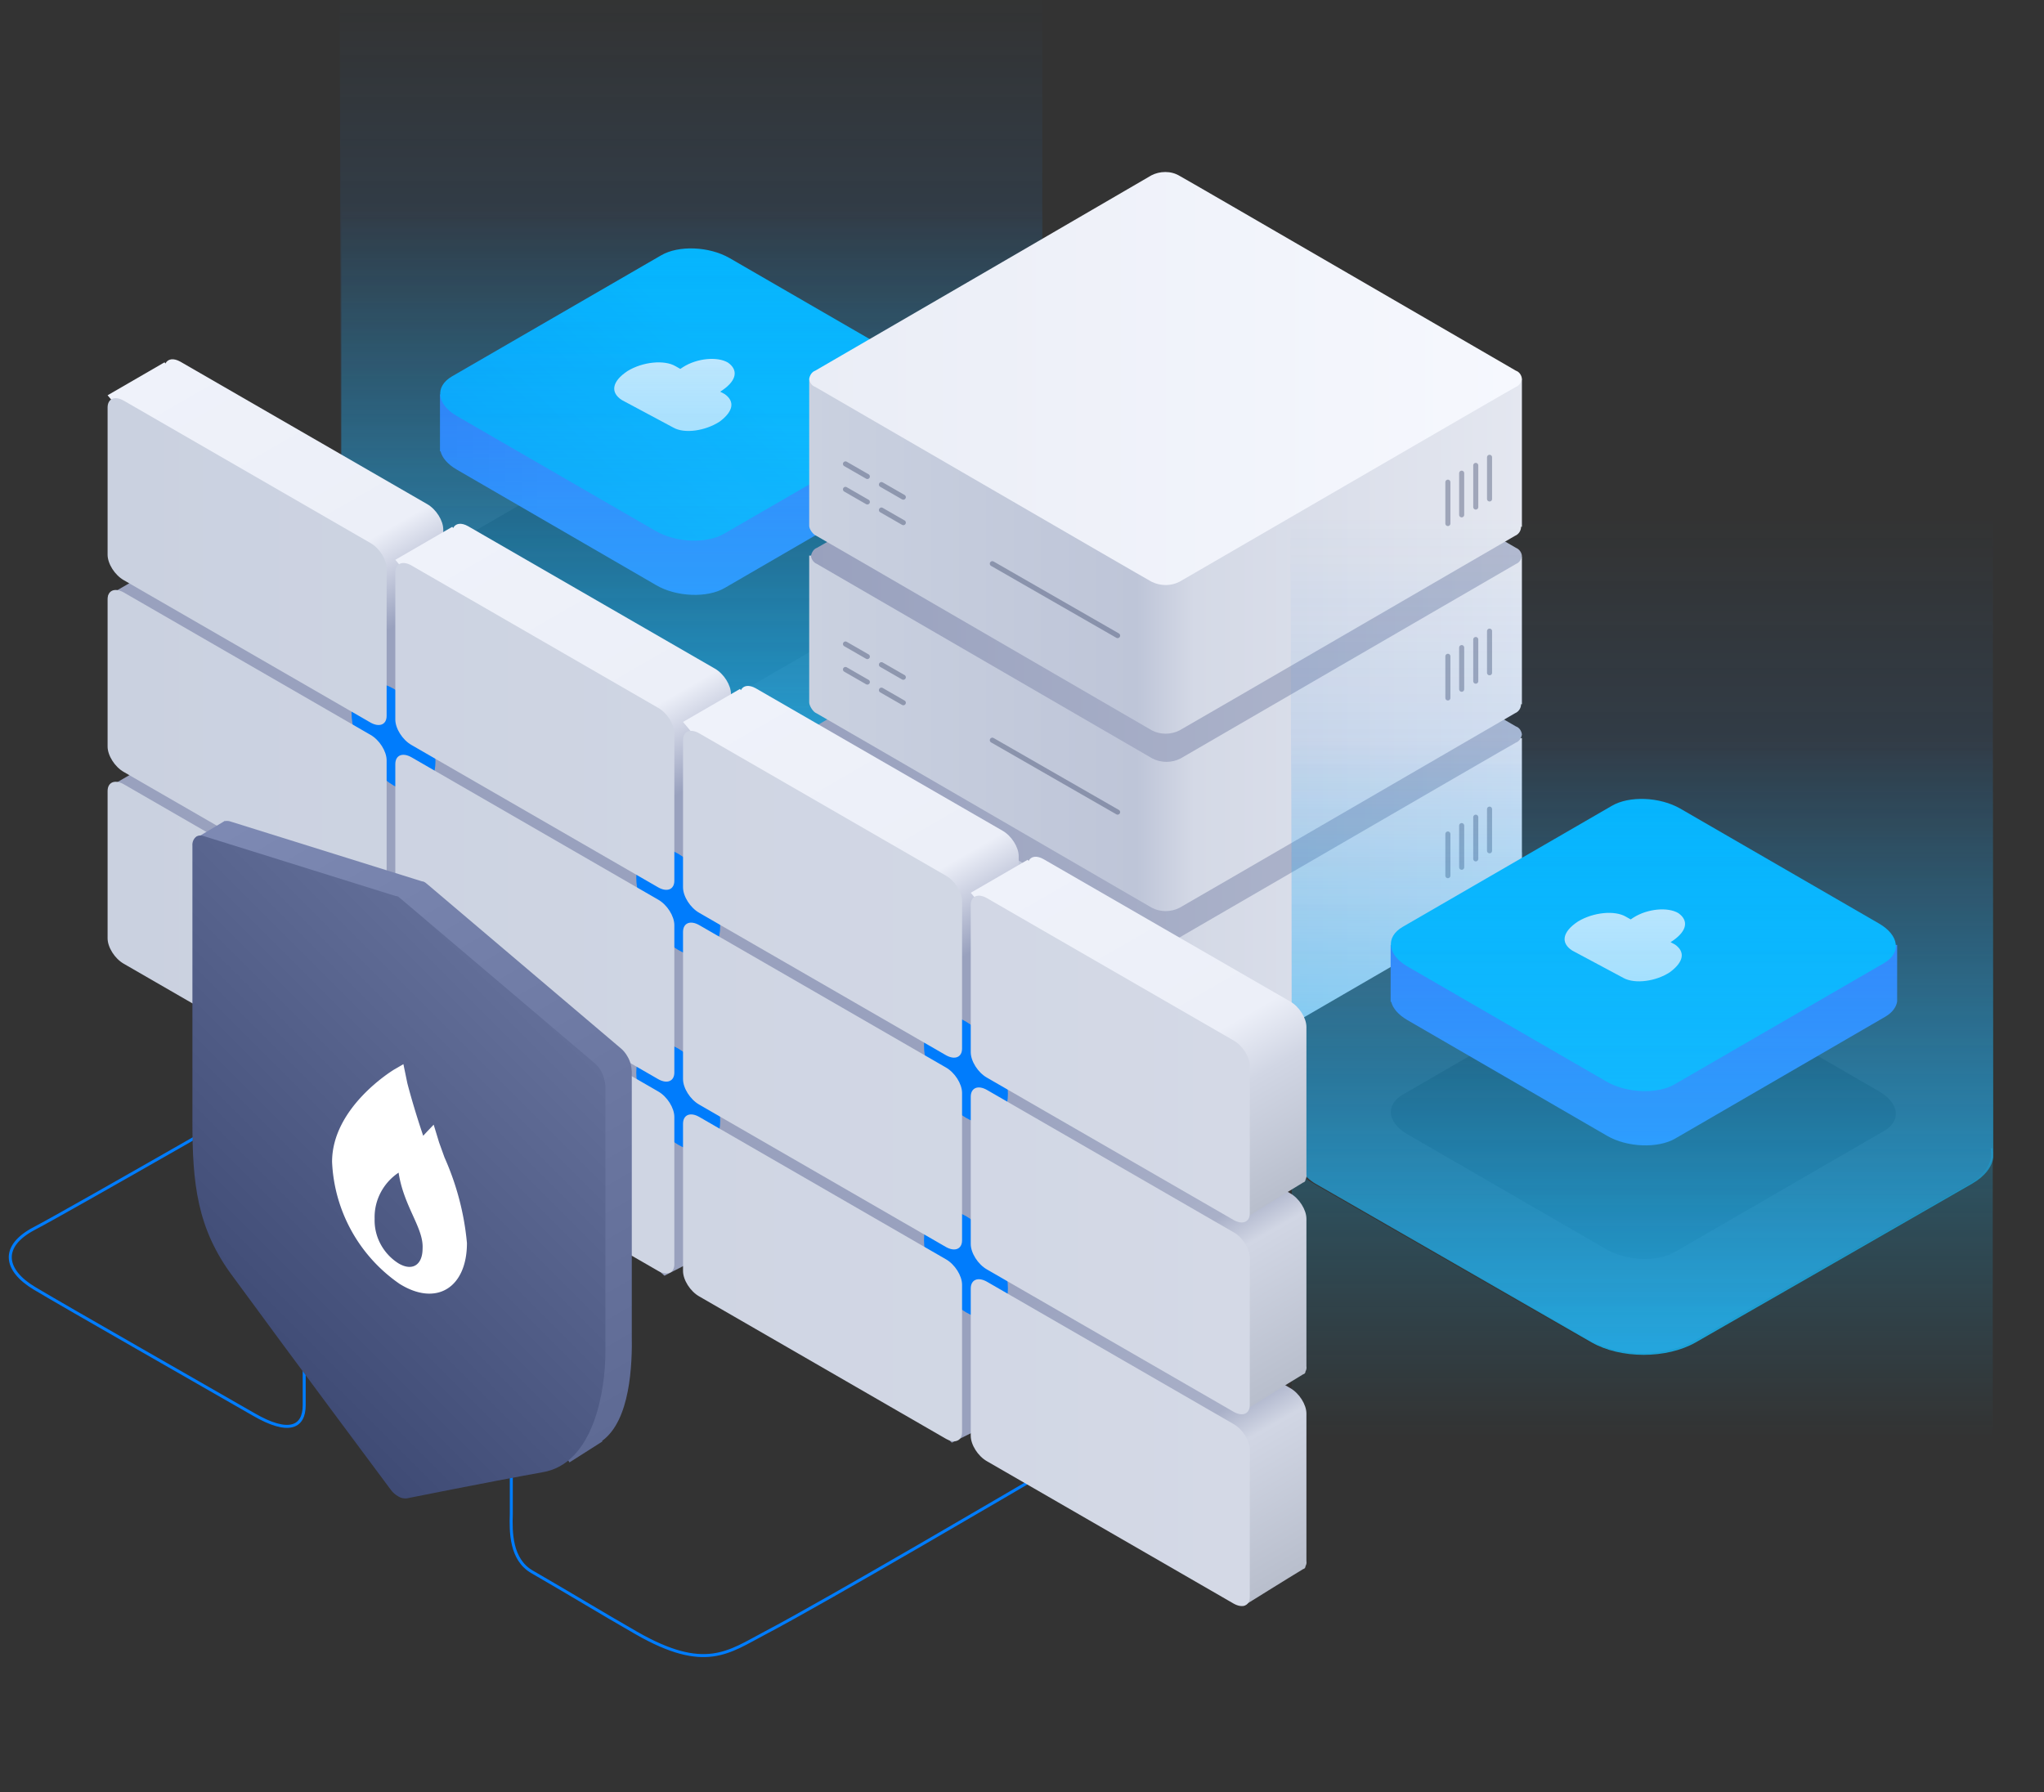 <?xml version="1.0" encoding="UTF-8"?>
<svg viewBox="0 0 682 598" xmlns="http://www.w3.org/2000/svg">
<rect x="0" y="0" width="682" height="598" fill="#333333" stroke="none"/>
<defs>
<style>.svg-blue-block__top-light{fill:url(#e)}.svg-blue-block__middle{fill:url(#f)}.svg-blue-block__shadow{opacity:.32}.svg-server__st3{fill:url(#d)}.svg-server__st4{fill:url(#b)}.svg-server__st5{opacity:.32}.svg-addon-light__1,.svg-addon-light__2{opacity:.8;fill:url(#i);enable-background:new}.svg-addon-light__2{opacity:.16;fill:url(#h)}.svg-addon-light__reflect{opacity:.24;fill:url(#g);enable-background:new}.svg-firewall__st3{fill:#fff}.svg-server__st6{fill:none;stroke:#142149;stroke-width:1.69;stroke-linecap:round;stroke-linejoin:round}.svg-firewall__st21{fill:none;stroke:#007cfc}</style>
</defs>
<g class="svg-blue-block">
<g class="animation-element" style="transform:translateY(1.77636e-15px)">
<path class="svg-blue-block__shadow" d="m150.8 181.6 69.8-40.4c5.8-3.4 16-3 22.8.9l66.4 38.4c6.7 3.9 7.5 9.8 1.6 13.2l-69.8 40.4c-5.8 3.4-16 3-22.8-.9l-66.4-38.4c-6.7-3.9-7.4-9.8-1.6-13.2z"/>
<path class="svg-blue-block__middle" d="M315.8 150.5c-.3 1.9-1.6 3.7-4 5.1l-70 40.6c-5.8 3.4-16.1 3-22.8-.9l-66.6-38.6c-3.1-1.8-4.9-4-5.4-6.1h-.2v-19h169v18.9z"/>
<path class="svg-blue-block__top-light" d="m150.8 125.6 69.8-40.4c5.8-3.4 16-3 22.8.9l66.4 38.4c6.7 3.9 7.5 9.8 1.6 13.2l-69.8 40.4c-5.8 3.4-16 3-22.8-.9l-66.4-38.4c-6.7-3.9-7.4-9.8-1.6-13.2z"/>
<path class="svg-firewall__st3" d="m224.7 142.7-17.2-9.2c-3.9-2.5-3.4-6.2 1.9-9.7 5.1-3.1 12.3-3.8 16-1.6l1.6.9.9-.6c4.7-3 11.5-3.6 15-1.5 3.4 2.4 3 5.8-1.7 9.1l-.9.6 1.5.8c3.4 2.4 3 5.7-1.7 9.2-4.8 3.1-11.7 4.1-15.4 2z"/>
</g>
<g class="svg-addon-light animation-element" style="transform:translateY(8.88178e-16px)">
<path class="svg-addon-light__1" d="m347.9 202.5c-0.4 3-2.7 6.3-7.1 8.8l-92.2 53c-4.8 2.7-11 4.1-17.3 4.1s-12.5-1.4-17.3-4.1l-92.2-53c-4-2.3-7-7.8-7-7.8h-0.9v-182h234v181z"/>
<path class="svg-addon-light__2" d="M347.7 200.2c0 .2.1.5.1.7 0 3.6-2.4 7.2-7.2 9.9l-92.4 52.9c-4.8 2.7-11.1 4.1-17.3 4.1-6.3 0-12.5-1.4-17.3-4.1L121 210.9c-4.5-2.6-6.9-6-7.1-9.4h-.1l-.4-204h234.4l-.1 202.7z"/>
<path class="svg-addon-light__reflect" d="m113.8 321.3v-120c0 3.6 2.4 7.2 7.2 9.9l92.2 53c4.8 2.7 11 4.1 17.3 4.1s12.5-1.4 17.3-4.1l92.2-53c4.8-2.7 7.2-6.3 7.2-9.9 0-0.6-0.1-1.2-0.2-1.8h0.7v121l-233.9 0.8zm0-120v-1.8h0.2c-0.1 0.6-0.2 1.2-0.2 1.8z"/>
</g>
</g>
<g class="svg-server">
<path d="M270 297.4v93h238v-106H270z" fill="url(#c)" opacity=".16"/>
<g class="animation-element">
<path class="svg-server__st3" d="M507.8 246.3v49.3h-.3v.3c-.1 1.1-.8 2.2-2 2.7-1.1.6-110.7 64.3-111.9 64.9-2.9 1.5-6.5 1.5-9.3 0-1.1-.6-110.7-64.3-111.9-64.9-1.1-.4-2.4-2-2.4-3.1v-50l237.8.8z"/>
<path class="svg-server__st4" d="M388.8 176.1c-1.7 0-3.2.4-4.6 1.1-1.1.7-111.1 64.6-112.2 65.2-1.1.4-1.8 1.5-2 2.7.1 1.1.8 2.3 2 2.7 1.1.6 111.1 64.5 112.2 65 3 1.5 6.5 1.5 9.4 0 1.1-.6 111.1-64.5 112.2-65 1.1-.4 1.8-1.5 2-2.7-.1-1.1-.8-2.3-2-2.7-1.1-.6-111.1-64.5-112.2-65-1.5-1.1-3.1-1.3-4.8-1.3"/>
<g class="svg-server__st5">
<path class="svg-server__st6" d="M483.1 278.3v13.9m4.6-16.7v13.9m4.7-16.7v13.9M497 270v13.9m-202.9-1.8 7.3 4.2m-19.3-11.1 7.3 4.2m4.7 11.1 7.3 4.2m-19.3-11.1 7.3 4.2m41.7 19.4 41.8 24"/>
</g>
<g style="transform:translateY(0)">
<path class="svg-server__st3" d="M507.8 185.7V235h-.3v.3c-.1 1.1-.8 2.2-2 2.7-1.1.6-110.7 64.3-111.9 64.9-2.9 1.5-6.5 1.5-9.3 0-1.1-.6-110.7-64.3-111.9-64.9-1.1-.4-2.4-2.5-2.4-3.6v-49l237.8.3z"/>
<path class="svg-server__st4" d="M389.1 116.7c-1.7 0-3.2.4-4.6 1.1-1.1.7-110.8 64.5-111.9 65-1.1.4-1.8 1.5-2 2.7.1 1.1.8 2.2 2 2.7 1.1.6 110.8 64.3 111.9 64.9 2.9 1.5 6.5 1.5 9.4 0 1.1-.6 110.8-64.3 111.9-64.9 1.1-.4 1.8-1.5 2-2.7-.1-1.1-.8-2.2-2-2.7-1.1-.6-110.8-64.3-111.9-64.9-1.5-.8-3.1-1.2-4.8-1.2"/>
<g class="svg-server__st5">
<path class="svg-server__st6" d="M483.1 219v13.9m4.6-16.8V230m4.7-16.6v13.9m4.6-16.7v13.9m-202.9-2.7 7.3 4.2m-19.3-11.1 7.3 4.2m4.7 11.2 7.3 4.2m-19.3-11.1 7.3 4.2m41.7 19.4 41.8 24"/>
</g>
</g>
<g style="transform:translateY(0)">
<path class="svg-server__st3" d="M507.8 126.5v49.3h-.3v.3c-.1 1.1-.8 2.2-2 2.7-1.1.6-110.7 64.3-111.9 64.9-2.9 1.5-6.5 1.5-9.3 0-1.1-.6-110.7-64.3-111.9-64.9-1.1-.4-2.4-2.2-2.4-3.3v-49h237.8z"/>
<path d="M388.8 57.4c-1.7 0-3.2.4-4.6 1.1-1.1.7-111.1 64.6-112.2 65.2-1.1.4-1.8 1.5-2 2.7.1 1.1.8 2.3 2 2.7 1.1.6 111.1 64.5 112.2 65 3 1.5 6.5 1.5 9.4 0 1.1-.6 111.1-64.5 112.2-65 1.1-.4 1.8-1.5 2-2.7-.1-1.1-.8-2.3-2-2.7-1.1-.6-111.1-64.5-112.2-65-1.5-.9-3.1-1.3-4.8-1.3" fill="url(#a)"/>
<g class="svg-server__st5">
<path class="svg-server__st6" d="m483.1 160.9v13.8m4.6-16.8v13.9m4.7-16.5v13.9m4.6-16.6v13.9m-202.9-4.8 7.3 4.2m-19.3-11.1 7.3 4.2m4.7 11.2 7.3 4.2m-19.3-11.1 7.3 4.2m41.7 20.6 41.8 24"/>
</g>
</g>
</g>
</g>
<g class="svg-blue-block">
<g class="animation-element" style="transform:translateY(1.77636e-15px)">
<path class="svg-blue-block__shadow" d="m468 365.3 69.8-40.4c5.8-3.4 16-3 22.8.9l66.4 38.4c6.7 3.9 7.5 9.8 1.6 13.2l-69.8 40.4c-5.8 3.4-16 3-22.8-.9l-66.4-38.4c-6.7-3.9-7.4-9.8-1.6-13.2z"/>
<path class="svg-blue-block__middle" d="M633 334.2c-.3 1.9-1.6 3.7-4 5.1l-70 40.6c-5.8 3.4-16.1 3-22.8-.9l-66.6-38.6c-3.1-1.8-4.9-4-5.4-6.1h-.2v-19h169v18.9z"/>
<path class="svg-blue-block__top-light" d="m468 309.3 69.8-40.4c5.8-3.4 16-3 22.8.9l66.4 38.4c6.7 3.9 7.5 9.8 1.6 13.2l-69.8 40.4c-5.8 3.4-16 3-22.8-.9l-66.4-38.4c-6.7-3.9-7.4-9.8-1.6-13.2z"/>
<path class="svg-firewall__st3" d="m541.8 326.4-17.2-9.2c-3.9-2.5-3.4-6.2 1.9-9.7 5.1-3.1 12.3-3.8 16-1.6l1.6.9.9-.6c4.7-3 11.5-3.6 15-1.5 3.4 2.4 3 5.8-1.7 9.1l-.9.6 1.5.8c3.4 2.4 3 5.7-1.7 9.2-4.7 3.1-11.6 4-15.4 2z"/>
</g>
<g class="svg-addon-light animation-element" style="transform:translateY(8.88178e-16px)">
<path class="svg-addon-light__1" d="m665.1 386.2c-0.4 3-2.7 6.3-7.1 8.8l-46.1 26.5-46.2 26.5c-4.8 2.7-11 4.1-17.3 4.1s-12.5-1.4-17.3-4.1l-92.2-53c-4-2.3-7-7.8-7-7.8h-0.9v-191h234l0.1 190z"/>
<path class="svg-addon-light__2" d="M664.8 383.9c0 .2.1.5.1.7 0 3.6-2.4 7.2-7.2 9.9l-92.4 52.9c-4.8 2.7-11.1 4.1-17.3 4.1s-12.5-1.4-17.3-4.1l-92.4-52.9c-4.5-2.6-6.9-6-7.1-9.4h-.2l-.4-213H665l-.2 211.8z"/>
<path class="svg-addon-light__reflect" d="m431 504.9v-119.9c0 3.6 2.4 7.2 7.2 9.9l92.2 53c4.8 2.7 11 4.1 17.3 4.1s12.5-1.4 17.3-4.1l92.2-53c4.8-2.7 7.2-6.3 7.2-9.9 0-0.6-0.1-1.2-0.2-1.8h0.7v121l-233.9 0.7zm0-120v-1.8h0.2c-0.1 0.6-0.2 1.2-0.2 1.8z"/>
</g>
</g>
<path class="svg-firewall__st21 animation-element" d="M170.6 491v14.2c-.2 6-.2 15.2 6.9 19.3 14.7 8.5 21.9 13 34.8 20.4 23 13.2 30.8 6.4 43 0 20.6-10.8 89-51 89-51" stroke-dasharray="224.845" stroke-dashoffset="2.8422e-14px"/>
<path class="svg-firewall__st21 animation-element" d="m101.5 455v13.9c0 7.3-5 10-17 3-14.9-8.6-63-36-73-42s-11.5-14 0-20 95-54 95-54" stroke-dasharray="256.782" stroke-dashoffset="5.6843e-14px"/>
<g class="animation-element" style="transform:translateY(3.55271e-15px)">
<path d="M340.3 467.6c0 .6-.1 1.2-.4 1.8 0 .5-.3.9-.8 1-4.5 2.7-21.5 11-21.5 11s-74.1-67.2-74.5-67c-4.5 2.7-21.4 11.3-21.4 11.3s-74.2-66.4-74.6-66.3c-4.5 2.7-21.1 10.8-21.1 10.8L36.2 262.7l19-11s.1.1.3.4c.8-1.6-19.4-53.4-19.4-53.4l19-11s.1.1.3.4c.8-1.6 2.7-1.9 5-.6L334.9 346c3 1.7 5.4 5.5 5.4 8.5v113.1z" fill="#99a1be"/>
<path d="M147.6 227.6c0 .5-.3.9-.8 1-4.5 2.7-19.9 12.3-19.9 12.3l-91-109 19-11s.1.1.3.4c.8-1.6 2.7-1.9 5-.6l82.3 47.5c3 1.7 5.4 5.5 5.4 8.5v49.2c.1.6 0 1.2-.3 1.7z" fill="url(#l)"/>
<path d="M243.6 282.6c0 .5-.3.9-.8 1-4.5 2.7-19.9 12.3-19.9 12.3l-72-86.3-19-22.8 19-11s.1.1.3.4c.8-1.6 2.7-1.9 5-.6l82.3 47.5c3 1.7 5.4 5.5 5.4 8.5v49.2c.1.7 0 1.3-.3 1.8z" fill="url(#m)"/>
<path d="M339.6 336.6c0 .5-.3.9-.8 1-4.5 2.7-19.9 12.3-19.9 12.3l-91-109 19-11s.1.1.3.4c.8-1.6 2.7-1.9 5-.6l82.3 47.5c3 1.7 5.4 5.5 5.4 8.5v49.2c.1.6 0 1.2-.3 1.7z" fill="url(#n)"/>
<path d="M435.6 522.6c0 .5-.3.9-.8 1-4.5 2.7-19.9 12.3-19.9 12.3l-91-109 19-11s.1.1.3.4c.8-1.6 2.7-1.9 5-.6l82.3 47.5c3 1.7 5.4 5.5 5.4 8.5v49.2c.1.6 0 1.2-.3 1.7z" fill="url(#o)"/>
<path d="M435.6 457.6c0 .5-.3.9-.8 1-4.5 2.7-19.9 12.3-19.9 12.3l-91-109 19-11s.1.1.3.4c.8-1.6 2.7-1.9 5-.6l82.3 47.5c3 1.7 5.4 5.5 5.4 8.5v49.2c.1.6 0 1.2-.3 1.7z" fill="url(#k)"/>
<path d="M435.6 393.6c0 .5-.3.9-.8 1-4.5 2.7-19.9 12.3-19.9 12.3l-91-109 19-11s.1.1.3.4c.8-1.6 2.7-1.9 5-.6l82.3 47.5c3 1.7 5.4 5.5 5.4 8.5v49.2c.1.6 0 1.2-.3 1.7z" fill="url(#p)"/>
<path d="m322.3 373c-7.7-4.5-14-15.3-14-24.1s6.3-12.5 14-8 14 15.3 14 24.1-6.3 12.5-14 8zm-96 9c-7.7-4.5-14-15.3-14-24.1s6.3-12.5 14-8 14 15.3 14 24.1-6.3 12.5-14 8zm0-65c-7.7-4.5-14-15.3-14-24.1s6.3-12.5 14-8 14 15.3 14 24.1-6.3 12.5-14 8zm-95 10.1c-7.7-4.5-14-15.3-14-24.2s6.3-12.5 14-8.1 14 15.3 14 24.2-6.2 12.5-14 8.1zm0-65c-7.7-4.5-14-15.3-14-24.2s6.3-12.5 14-8.1 14 15.3 14 24.2-6.3 12.5-14 8.1zm191 143.7c7.7 4.4 14 15.3 14 24.1s-6.3 12.5-14 8-14-15.3-14-24.1 6.2-12.4 14-8z" fill="#007cfc"/>
<path d="m411.6 535.1-82.3-47.5c-3-1.7-5.4-5.5-5.4-8.5V430c0-3 2.4-4 5.4-2.3l82.3 47.5c3 1.7 5.4 5.5 5.4 8.5v49.2c0 2.9-2.4 3.9-5.4 2.2zm0-64-82.3-47.5c-3-1.7-5.4-5.5-5.4-8.5V366c0-3 2.4-4 5.4-2.3l82.3 47.5c3 1.7 5.4 5.5 5.4 8.5v49.2c0 2.9-2.4 3.9-5.4 2.2zm0-64-82.3-47.5c-3-1.7-5.4-5.5-5.4-8.5V302c0-3 2.4-4 5.4-2.3l82.3 47.5c3 1.7 5.4 5.5 5.4 8.5v49.2c0 2.9-2.4 3.9-5.4 2.2zm-96 73-82.3-47.5c-3-1.7-5.4-5.5-5.4-8.5V375c0-3 2.4-4 5.4-2.3l82.3 47.5c3 1.7 5.4 5.5 5.4 8.5v49.2c0 2.9-2.4 3.9-5.4 2.2zm0-64-82.3-47.5c-3-1.7-5.4-5.5-5.4-8.5V311c0-3 2.4-4 5.4-2.3l82.3 47.5c3 1.7 5.4 5.5 5.4 8.5v49.2c0 2.9-2.4 3.9-5.4 2.2zm0-64-82.3-47.5c-3-1.7-5.4-5.5-5.4-8.5V247c0-3 2.4-4 5.4-2.3l82.3 47.5c3 1.7 5.4 5.5 5.4 8.5v49.2c0 2.9-2.4 3.9-5.4 2.2zm-96 72-82.3-47.5c-3-1.7-5.4-5.5-5.4-8.5V319c0-3 2.4-4 5.4-2.3l82.3 47.5c3 1.7 5.4 5.5 5.4 8.5v49.2c0 2.9-2.4 3.9-5.4 2.2zm0-64-82.3-47.5c-3-1.7-5.4-5.5-5.4-8.5V255c0-3 2.4-4 5.4-2.3l82.3 47.5c3 1.7 5.4 5.5 5.4 8.5v49.2c0 2.9-2.4 3.9-5.4 2.2zm0-64-82.3-47.5c-3-1.7-5.4-5.5-5.4-8.5V191c0-3 2.4-4 5.4-2.3l82.3 47.5c3 1.7 5.4 5.5 5.4 8.5v49.2c0 2.9-2.4 3.9-5.4 2.2zm-96 73-82.3-47.5c-3-1.7-5.4-5.5-5.4-8.5V264c0-3 2.4-4 5.4-2.3l82.3 47.5c3 1.7 5.4 5.5 5.4 8.5v49.2c0 2.9-2.4 3.9-5.4 2.2zm0-64-82.3-47.5c-3-1.7-5.4-5.5-5.4-8.5V200c0-3 2.4-4 5.4-2.3l82.3 47.5c3 1.7 5.4 5.5 5.4 8.5v49.2c0 2.9-2.4 3.9-5.4 2.2zm0-64-82.3-47.5c-3-1.7-5.4-5.5-5.4-8.5V136c0-3 2.4-4 5.4-2.3l82.3 47.5c3 1.7 5.4 5.5 5.4 8.5v49.2c0 2.9-2.4 3.9-5.4 2.2z" fill="url(#r)"/>
</g>
<g class="animation-element" style="transform:translateY(8.88178e-16px)">
<path d="m98 483.3 8.7-5 66.7 38.4-8.7 5L98 483.3z" enable-background="new" fill-opacity="0" opacity=".4"/>
<path d="m200.9 480.8.1.2-11 7L65 279.9l9.4-5.6.1-.1h.1l.4-.3v.1c.6-.1 1.2-.1 1.8.1l64 20c.4 0 .8.2 1.1.4.4.3.7.6 1.1.9l64 54.3c1 .8 1.8 1.8 2.4 2.9.9 1.5 1.3 3.1 1.4 4.9v87.7c.2 10.3-.5 28.8-9.9 35.6z" fill="url(#q)"/>
<path d="M130.3 497c.7 1 1.6 1.8 2.7 2.4.8.5 1.8.7 2.7.6 0 0 26.3-5.3 45.2-8.7 17.4-2.8 21.1-27.7 21.1-40.2v-88.7c-.1-1.7-.6-3.4-1.4-4.9-.6-1.1-1.4-2.1-2.4-2.9l-64-54.3c-.4-.3-.7-.6-1.1-.9-.3-.3-.7-.4-1.1-.4l-64-20c-.8-.3-1.7-.3-2.4.1-1 .7-1.5 1.9-1.4 3.1v92.1c0 20.6 1.5 35.7 13.6 51.8C96 451 130.3 497 130.3 497z" fill="url(#j)"/>
<path class="svg-firewall__st3" d="M155.8 414.8c0 14.9-10.2 21.3-22.5 13.6a52.15 52.15 0 0 1-22.5-40.7c0-18.1 19.9-30.3 20.7-30.8l3.1-1.8 1.3 6.3s1.8 7.2 5.3 17.6l1.3-1.4 2.2-2.3 1.8 5.9 1.8 5c4.1 9.2 6.6 18.8 7.5 28.6zm-22.8 6.8c4.6 2.7 8 .5 8-5 .4-6.8-6.3-14-8-25.3-5.1 3.4-8.2 9.2-8 15.4-.2 6 2.9 11.7 8 14.9z"/>
</g>
<defs>
<linearGradient id="r" x1="35.9" x2="417" y1="263.6" y2="263.6" gradientTransform="matrix(1 0 0 -1 0 598)" gradientUnits="userSpaceOnUse">
<stop stop-color="#cad1e0" offset="0"/>
<stop stop-color="#d4d9e6" offset="1"/>
</linearGradient>
<linearGradient id="p" x1="356.63" x2="426.59" y1="319.02" y2="197.85" gradientTransform="matrix(1 0 0 -1 0 598)" gradientUnits="userSpaceOnUse">
<stop stop-color="#eff2fa" offset="0"/>
<stop stop-color="#eceff8" offset=".58"/>
<stop stop-color="#d1d6e4" offset=".72"/>
<stop stop-color="#b8becc" offset="1"/>
</linearGradient>
<linearGradient id="o" x1="356.63" x2="426.59" y1="190.02" y2="68.848" gradientTransform="matrix(1 0 0 -1 0 598)" gradientUnits="userSpaceOnUse">
<stop stop-color="#99a1be" offset="0"/>
<stop stop-color="#a9b0c8" offset=".57"/>
<stop stop-color="#d1d6e4" offset=".66"/>
<stop stop-color="#b8becc" offset="1"/>
</linearGradient>
<linearGradient id="n" x1="260.63" x2="330.59" y1="376.02" y2="254.85" gradientTransform="matrix(1 0 0 -1 0 598)" gradientUnits="userSpaceOnUse">
<stop stop-color="#eff2fa" offset="0"/>
<stop stop-color="#eceff8" offset=".61"/>
<stop stop-color="#99a1be" offset=".82"/>
<stop stop-color="#99a1be" offset="1"/>
</linearGradient>
<linearGradient id="m" x1="164.71" x2="234.72" y1="429.98" y2="308.73" gradientTransform="matrix(1 0 0 -1 0 598)" gradientUnits="userSpaceOnUse">
<stop stop-color="#eff2fa" offset="0"/>
<stop stop-color="#eceff8" offset=".61"/>
<stop stop-color="#99a1be" offset=".82"/>
<stop stop-color="#99a1be" offset="1"/>
</linearGradient>
<linearGradient id="l" x1="68.627" x2="138.59" y1="485.02" y2="363.85" gradientTransform="matrix(1 0 0 -1 0 598)" gradientUnits="userSpaceOnUse">
<stop stop-color="#eff2fa" offset="0"/>
<stop stop-color="#eceff8" offset=".61"/>
<stop stop-color="#99a1be" offset=".82"/>
<stop stop-color="#99a1be" offset="1"/>
</linearGradient>
<linearGradient id="k" x1="356.63" x2="426.59" y1="255.02" y2="133.85" gradientTransform="matrix(1 0 0 -1 0 598)" gradientUnits="userSpaceOnUse">
<stop stop-color="#99a1be" offset="0"/>
<stop stop-color="#a9b0c8" offset=".57"/>
<stop stop-color="#d1d6e4" offset=".66"/>
<stop stop-color="#b8becc" offset="1"/>
</linearGradient>
<linearGradient id="j" x1="72.009" x2="177.28" y1="159.12" y2="264.4" gradientTransform="matrix(1 0 0 -1 0 598)" gradientUnits="userSpaceOnUse">
<stop stop-color="#3f4b75" offset=".01"/>
<stop stop-color="#636f99" offset="1"/>
</linearGradient>
<linearGradient id="q" x1="103.31" x2="224.77" y1="340.45" y2="130.08" gradientTransform="matrix(1 0 0 -1 0 598)" gradientUnits="userSpaceOnUse">
<stop stop-color="#7d89b3" offset=".01"/>
<stop stop-color="#5e6a94" offset="1"/>
</linearGradient>
<linearGradient id="i" x2="0%" y1="99%">
<stop stop-color="#17bdff" offset="0"/>
<stop stop-color="#17bdff" stop-opacity="0" offset=".8"/>
</linearGradient>
<linearGradient id="h" x2="0%" y1="99%">
<stop stop-color="#51b9ff" offset="0"/>
<stop stop-color="#2389f0" stop-opacity=".7" offset=".7"/>
<stop stop-color="#2389f0" stop-opacity="0" offset="1"/>
</linearGradient>
<linearGradient id="g" x2="0%" y2="99%">
<stop stop-color="#17bdff" offset="0"/>
<stop stop-color="#17bdff" stop-opacity="0" offset=".8"/>
</linearGradient>
<linearGradient id="f" x1=".024" x2="181.99" y1="191.14" y2="191.14" gradientUnits="userSpaceOnUse">
<stop stop-color="#1d53da" offset="0"/>
<stop stop-color="#3f75fc" offset="1"/>
</linearGradient>
<linearGradient id="e" x1="44.265" x2="137.75" y1="111.23" y2="17.746" gradientUnits="userSpaceOnUse">
<stop stop-color="#0397f6" offset="0"/>
<stop stop-color="#00baff" offset="1"/>
</linearGradient>
<linearGradient id="c" x2="0%" y2="100%">
<stop stop-color="#cfd4e2" offset="0"/>
<stop stop-color="#cfd4e2" stop-opacity="0" offset=".7"/>
</linearGradient>
<linearGradient id="d">
<stop stop-color="#cad1e0" offset="0"/>
<stop stop-color="#bec5d8" offset=".46"/>
<stop stop-color="#d4d9e6" offset=".54"/>
<stop stop-color="#e4e7f0" offset="1"/>
</linearGradient>
<linearGradient id="b">
<stop stop-color="#99a1be" offset="0"/>
<stop stop-color="#b3bacf" offset="1"/>
</linearGradient>
<linearGradient id="a">
<stop stop-color="#eaedf6" offset="0"/>
<stop stop-color="#f6f8fe" offset="1"/>
</linearGradient>
</defs>
</svg>
